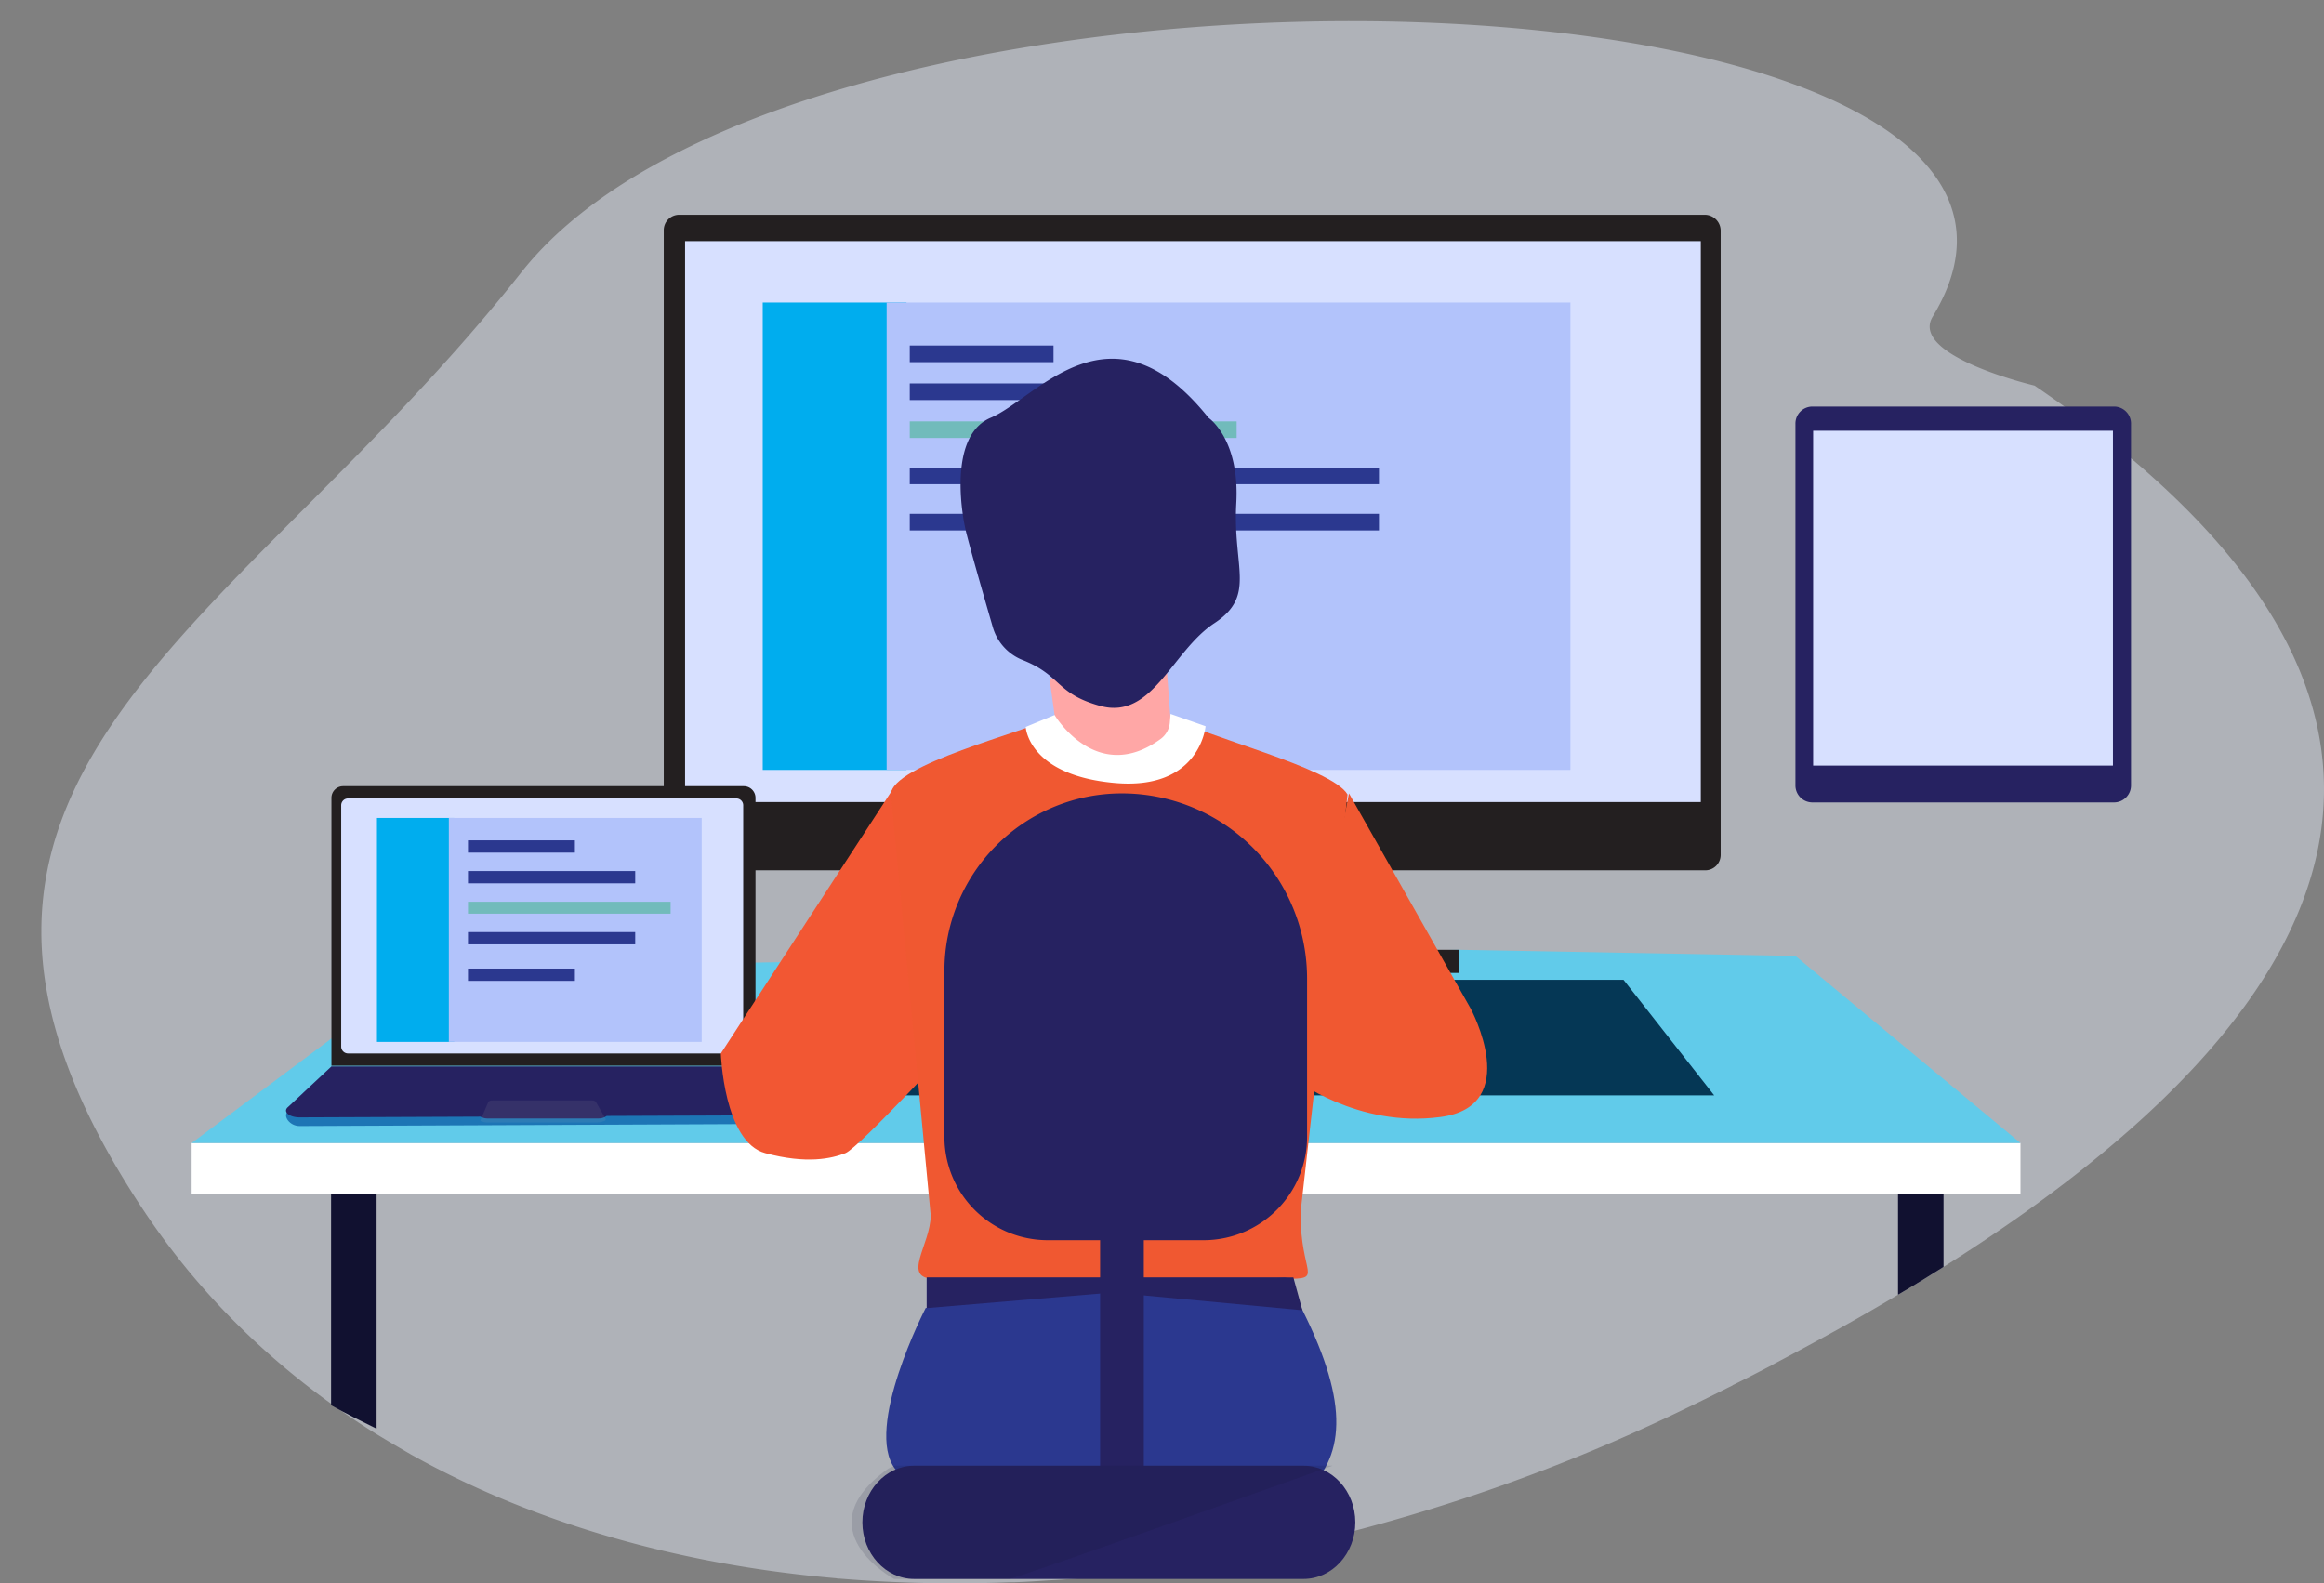 <svg xmlns="http://www.w3.org/2000/svg" width="723.404" height="492.877" viewBox="0 0 723.404 492.877">
  <rect x="0" y="0" width="723.404" height="492.877" fill="#808080" stroke="none"/>
  <g id="Group_605" data-name="Group 605" transform="translate(200 -773)">
    <g id="image1" transform="translate(-200 773)">
      <path id="Path_130" data-name="Path 130" d="M788.7,548c-4.61,2.923-9.332,5.847-14.167,8.658-12.368,7.421-25.523,14.617-39.128,21.813a.11.11,0,0,0-.112.112c-3.935,2.024-7.983,4.16-12.143,6.184a.11.11,0,0,0-.112.112c-4.947,2.474-9.894,4.947-15.067,7.421a560.34,560.34,0,0,1-115.923,41.152c-1.687.45-3.373.787-5.06,1.124l-4.722,1.012c-5.509,1.124-11.019,2.249-16.528,3.261h0c-4.61.787-9.22,1.574-13.83,2.249-2.923.45-5.847.9-8.77,1.237-6.184.787-12.368,1.462-18.44,2.136-4.947.45-9.895.9-14.842,1.124-3.373.225-6.859.45-10.232.562h-1.237a440.937,440.937,0,0,1-53.3-1.124,4.218,4.218,0,0,1-1.124-.112c-47.9-4.16-92.536-16.641-130.765-37.667-.562-.337-1.237-.675-1.8-1.012-3.486-2.024-6.971-4.048-10.457-6.184-.562-.337-1.237-.787-1.8-1.124-28.334-17.99-52.621-41.04-71.285-69.374C139.932,396.206,256.193,352.018,346.03,238.344s507.654-98.383,439.292,13.83c-7.421,12.256,31.707,21.476,31.707,21.476C963.311,373.381,915.187,468.166,788.7,548Z" transform="translate(-183.719 -153.611)" fill="#eaf0ff" opacity="0.44"/>
      <rect id="Rectangle_217" data-name="Rectangle 217" width="569.27" height="15.854" transform="translate(59.655 355.82)" fill="#fff"/>
      <path id="Path_131" data-name="Path 131" d="M807.47,477.454l-70.048-58.242L632.63,417.3l-321.8,5.847L238.2,477.454Z" transform="translate(-178.545 -121.634)" fill="#61cbea"/>
      <path id="Path_132" data-name="Path 132" d="M607.37,420.372v7.2H441.3v-7.2h60.716V392.6h45.762v27.772Z" transform="translate(-153.284 -124.706)" fill="#231f20"/>
      <path id="Path_133" data-name="Path 133" d="M697.892,218.635v194.4a4.8,4.8,0,0,1-4.835,4.835H373.735a4.8,4.8,0,0,1-4.835-4.835v-194.4a4.8,4.8,0,0,1,4.835-4.835H692.944A4.97,4.97,0,0,1,697.892,218.635Z" transform="translate(-162.289 -146.944)" fill="#231f20"/>
      <rect id="Rectangle_218" data-name="Rectangle 218" width="316.174" height="174.615" transform="translate(213.245 75.064)" fill="#d7e0ff"/>
      <rect id="Rectangle_219" data-name="Rectangle 219" width="44.75" height="145.494" transform="translate(237.419 94.178)" fill="#00adee"/>
      <rect id="Rectangle_220" data-name="Rectangle 220" width="212.844" height="145.494" transform="translate(275.985 94.178)" fill="#b2c3fb"/>
      <rect id="Rectangle_221" data-name="Rectangle 221" width="44.75" height="5.172" transform="translate(283.181 107.558)" fill="#2b388f"/>
      <rect id="Rectangle_222" data-name="Rectangle 222" width="69.936" height="5.172" transform="translate(283.181 119.364)" fill="#2b388f"/>
      <rect id="Rectangle_223" data-name="Rectangle 223" width="101.756" height="5.172" transform="translate(283.181 131.17)" fill="#29b473" opacity="0.47"/>
      <rect id="Rectangle_224" data-name="Rectangle 224" width="146.056" height="5.172" transform="translate(283.181 145.562)" fill="#2b388f"/>
      <rect id="Rectangle_225" data-name="Rectangle 225" width="146.056" height="5.172" transform="translate(283.181 159.954)" fill="#2b388f"/>
      <path id="Path_134" data-name="Path 134" d="M693.716,461.58H386.2l28.109-35.98H665.494Z" transform="translate(-160.137 -120.602)" fill="#053755"/>
      <path id="Path_135" data-name="Path 135" d="M411.2,399.1Z" transform="translate(-157.028 -123.898)" fill="#94b1da"/>
      <path id="Path_136" data-name="Path 136" d="M421.934,467.167l-153.364.675c-3.148,0-5.285-3.148-3.71-4.5l13.6-11.244H410.577l13.492,11.918C425.082,465.03,424.407,467.167,421.934,467.167Z" transform="translate(-175.295 -117.306)" fill="#1d75b5"/>
      <path id="Path_137" data-name="Path 137" d="M408.9,375.71v83.316h-132V375.71a3.648,3.648,0,0,1,3.6-3.71H405.3A3.648,3.648,0,0,1,408.9,375.71Z" transform="translate(-173.731 -127.268)" fill="#231f20"/>
      <path id="Path_138" data-name="Path 138" d="M420.809,464.779,364.141,465l-.562.337a4.348,4.348,0,0,1-1.911.45H327.149a4.282,4.282,0,0,1-1.8-.337l-.562-.225-56.219.225c-3.148,0-5.285-1.686-3.71-3.148l13.6-12.705H410.577l13.268,12.93C424.857,463.43,423.283,464.779,420.809,464.779Z" transform="translate(-175.295 -117.617)" fill="#262261"/>
      <path id="Path_139" data-name="Path 139" d="M402.606,454.781H281.736a2.135,2.135,0,0,1-2.136-2.136V377.536a2.135,2.135,0,0,1,2.136-2.136h120.87a2.135,2.135,0,0,1,2.136,2.136v75.108A2.135,2.135,0,0,1,402.606,454.781Z" transform="translate(-173.396 -126.846)" fill="#d7e0ff"/>
      <rect id="Rectangle_226" data-name="Rectangle 226" width="24.062" height="69.711" transform="translate(117.336 254.626)" fill="#00adee"/>
      <rect id="Rectangle_227" data-name="Rectangle 227" width="78.706" height="69.711" transform="translate(139.711 254.626)" fill="#b2c3fb"/>
      <rect id="Rectangle_228" data-name="Rectangle 228" width="33.281" height="3.823" transform="translate(145.67 261.597)" fill="#2b388f"/>
      <rect id="Rectangle_229" data-name="Rectangle 229" width="33.281" height="3.823" transform="translate(145.67 301.512)" fill="#2b388f"/>
      <rect id="Rectangle_230" data-name="Rectangle 230" width="52.058" height="3.823" transform="translate(145.67 271.154)" fill="#2b388f"/>
      <rect id="Rectangle_231" data-name="Rectangle 231" width="52.058" height="3.823" transform="translate(145.67 290.156)" fill="#2b388f"/>
      <rect id="Rectangle_232" data-name="Rectangle 232" width="63.077" height="3.71" transform="translate(145.67 280.712)" fill="#29b473" opacity="0.47"/>
      <path id="Path_140" data-name="Path 140" d="M318.2,465.072l2.361-5.509c.112-.337.675-.562,1.349-.562h30.92a1.594,1.594,0,0,1,1.237.45l3.036,5.285c.112.225,0,.562-.45.675h0a6.25,6.25,0,0,1-2.586.45H320a3.036,3.036,0,0,1-1.349-.337C318.2,465.521,318.092,465.3,318.2,465.072Z" transform="translate(-168.599 -116.448)" fill="#beb9ba" opacity="0.1"/>
      <path id="Path_141" data-name="Path 141" d="M552.9,591.5Z" transform="translate(-140.932 -99.975)" fill="#2b388f"/>
      <path id="Path_142" data-name="Path 142" d="M438.782,372.1,384.7,455.191s.9,27.547,13.83,31.033,20.688,1.687,24.961,0,35.98-36.2,35.98-36.2Z" transform="translate(-160.324 -127.256)" fill="#f25733"/>
      <path id="Path_143" data-name="Path 143" d="M560.5,374l37.891,67.013s16.416,30.358-9.445,33.731c-25.861,3.486-45.649-12.031-45.649-12.031Z" transform="translate(-140.598 -127.02)" fill="#f05831"/>
      <rect id="Rectangle_233" data-name="Rectangle 233" width="114.124" height="15.516" transform="translate(288.465 397.646)" fill="#2b388f"/>
      <path id="Path_144" data-name="Path 144" d="M442.756,517.9s-19.339,37.442-9.445,50.147c20.913,26.985,65.776-5.847,74.883-.9s42.614,18.777,54.307,6.634c11.693-12.031,11.356-29.8-5.285-60.716C546.424,492.941,442.756,517.9,442.756,517.9Z" transform="translate(-154.628 -110.699)" fill="#2b388f"/>
      <path id="Path_145" data-name="Path 145" d="M554.357,527.741H445.517c-10.794,0-1.349-10.569-1.349-19.789L431.8,376.963c0-9.22,41.939-19.564,50.822-24.062l13.942,3.6c.337,0,22.6-3.823,22.825-3.6,8.995,5.847,49.7,15.629,54.532,24.062L559.3,507.053C559.191,526.842,566.95,527.741,554.357,527.741Z" transform="translate(-154.466 -129.645)" fill="#f05831"/>
      <path id="Path_146" data-name="Path 146" d="M475.7,342.623l3.261,23.612c7.083-3.823,15.741,11.693,28,5.4,14.055-7.2,7.2-5.4,7.2-5.4L512.13,338.8Z" transform="translate(-149.006 -131.398)" fill="#ffa7a6"/>
      <path id="Path_147" data-name="Path 147" d="M452.453,306.1s-6.3-28,7.983-34.069c14.392-6.072,37.329-38.116,67.8,0,0,0,9.782,6.521,8.658,26.648s6.3,28.672-6.859,37.329-19.227,30.133-35.418,25.748c-13.942-3.823-12.031-9.445-24.174-14.28a15.686,15.686,0,0,1-9.332-10.232C458.075,326.789,453.128,309.586,452.453,306.1Z" transform="translate(-152.069 -141.987)" fill="#262261"/>
      <path id="Path_148" data-name="Path 148" d="M527.33,513.085H478.757A32.15,32.15,0,0,1,446.6,480.928V429.207A55.231,55.231,0,0,1,501.807,374h0a57.655,57.655,0,0,1,57.68,57.68v49.36A32.2,32.2,0,0,1,527.33,513.085Z" transform="translate(-152.625 -127.02)" fill="#262261"/>
      <rect id="Rectangle_234" data-name="Rectangle 234" width="13.605" height="162.697" transform="translate(342.435 293.754)" fill="#262261"/>
      <path id="Path_149" data-name="Path 149" d="M559.734,595.553H438.508c-8.88,0-16.108-7.909-16.108-17.627h0c0-9.717,7.228-17.627,16.108-17.627H559.734c8.88,0,16.108,7.909,16.108,17.627h0C575.843,587.644,568.615,595.553,559.734,595.553Z" transform="translate(-153.962 -104.029)" fill="#262261"/>
      <path id="Path_150" data-name="Path 150" d="M438.1,591.5H570.639" transform="translate(-155.847 -99.975)" fill="none"/>
      <path id="Path_151" data-name="Path 151" d="M-129.3-59.9Z" transform="translate(129.3 59.9)" fill="#70c8bc"/>
      <path id="Path_152" data-name="Path 152" d="M781.37,390.131H687.484a5.278,5.278,0,0,1-5.284-5.285V272.185a5.278,5.278,0,0,1,5.284-5.285H781.37a5.279,5.279,0,0,1,5.285,5.285V384.847A5.279,5.279,0,0,1,781.37,390.131Z" transform="translate(-123.323 -140.34)" fill="#262261"/>
      <rect id="Rectangle_235" data-name="Rectangle 235" width="93.323" height="104.229" transform="translate(564.387 134.093)" fill="#d7e0ff"/>
      <path id="Path_153" data-name="Path 153" d="M290.967,484.9v73.084c-4.835-2.361-9.557-4.722-14.167-7.309V484.9h14.167Z" transform="translate(-173.744 -113.227)" fill="#111130"/>
      <path id="Path_154" data-name="Path 154" d="M724.767,484.912v22.712c-4.61,2.923-9.332,5.847-14.167,8.658V484.8h14.167Z" transform="translate(-119.791 -113.239)" fill="#111130"/>
      <path id="Path_155" data-name="Path 155" d="M436.232,560.3H572.613s-98.755,35.253-100.676,35.253H436.119s-28.474-15.367-1.808-34.349Z" transform="translate(-157.82 -104.029)" fill="#111130" opacity="0.13"/>
      <path id="Path_156" data-name="Path 156" d="M469.1,356.048l8.995-3.71s13.043,22.038,33.057,7.421a7.039,7.039,0,0,0,2.811-5.06l.225-2.7,10.906,3.823s-1.687,20.126-28.447,17.653C469.775,371,469.1,356.048,469.1,356.048Z" transform="translate(-149.827 -129.756)" fill="#fff"/>
      <path id="Path_157" data-name="Path 157" d="M441.7,510.136v7.421L555.824,508H441.7Z" transform="translate(-153.235 -110.354)" fill="#262261"/>
      <path id="Path_158" data-name="Path 158" d="M553.946,518.232,479.4,511.261,551.135,508Z" transform="translate(-148.546 -110.354)" fill="#262261"/>
    </g>
  </g>
</svg>
